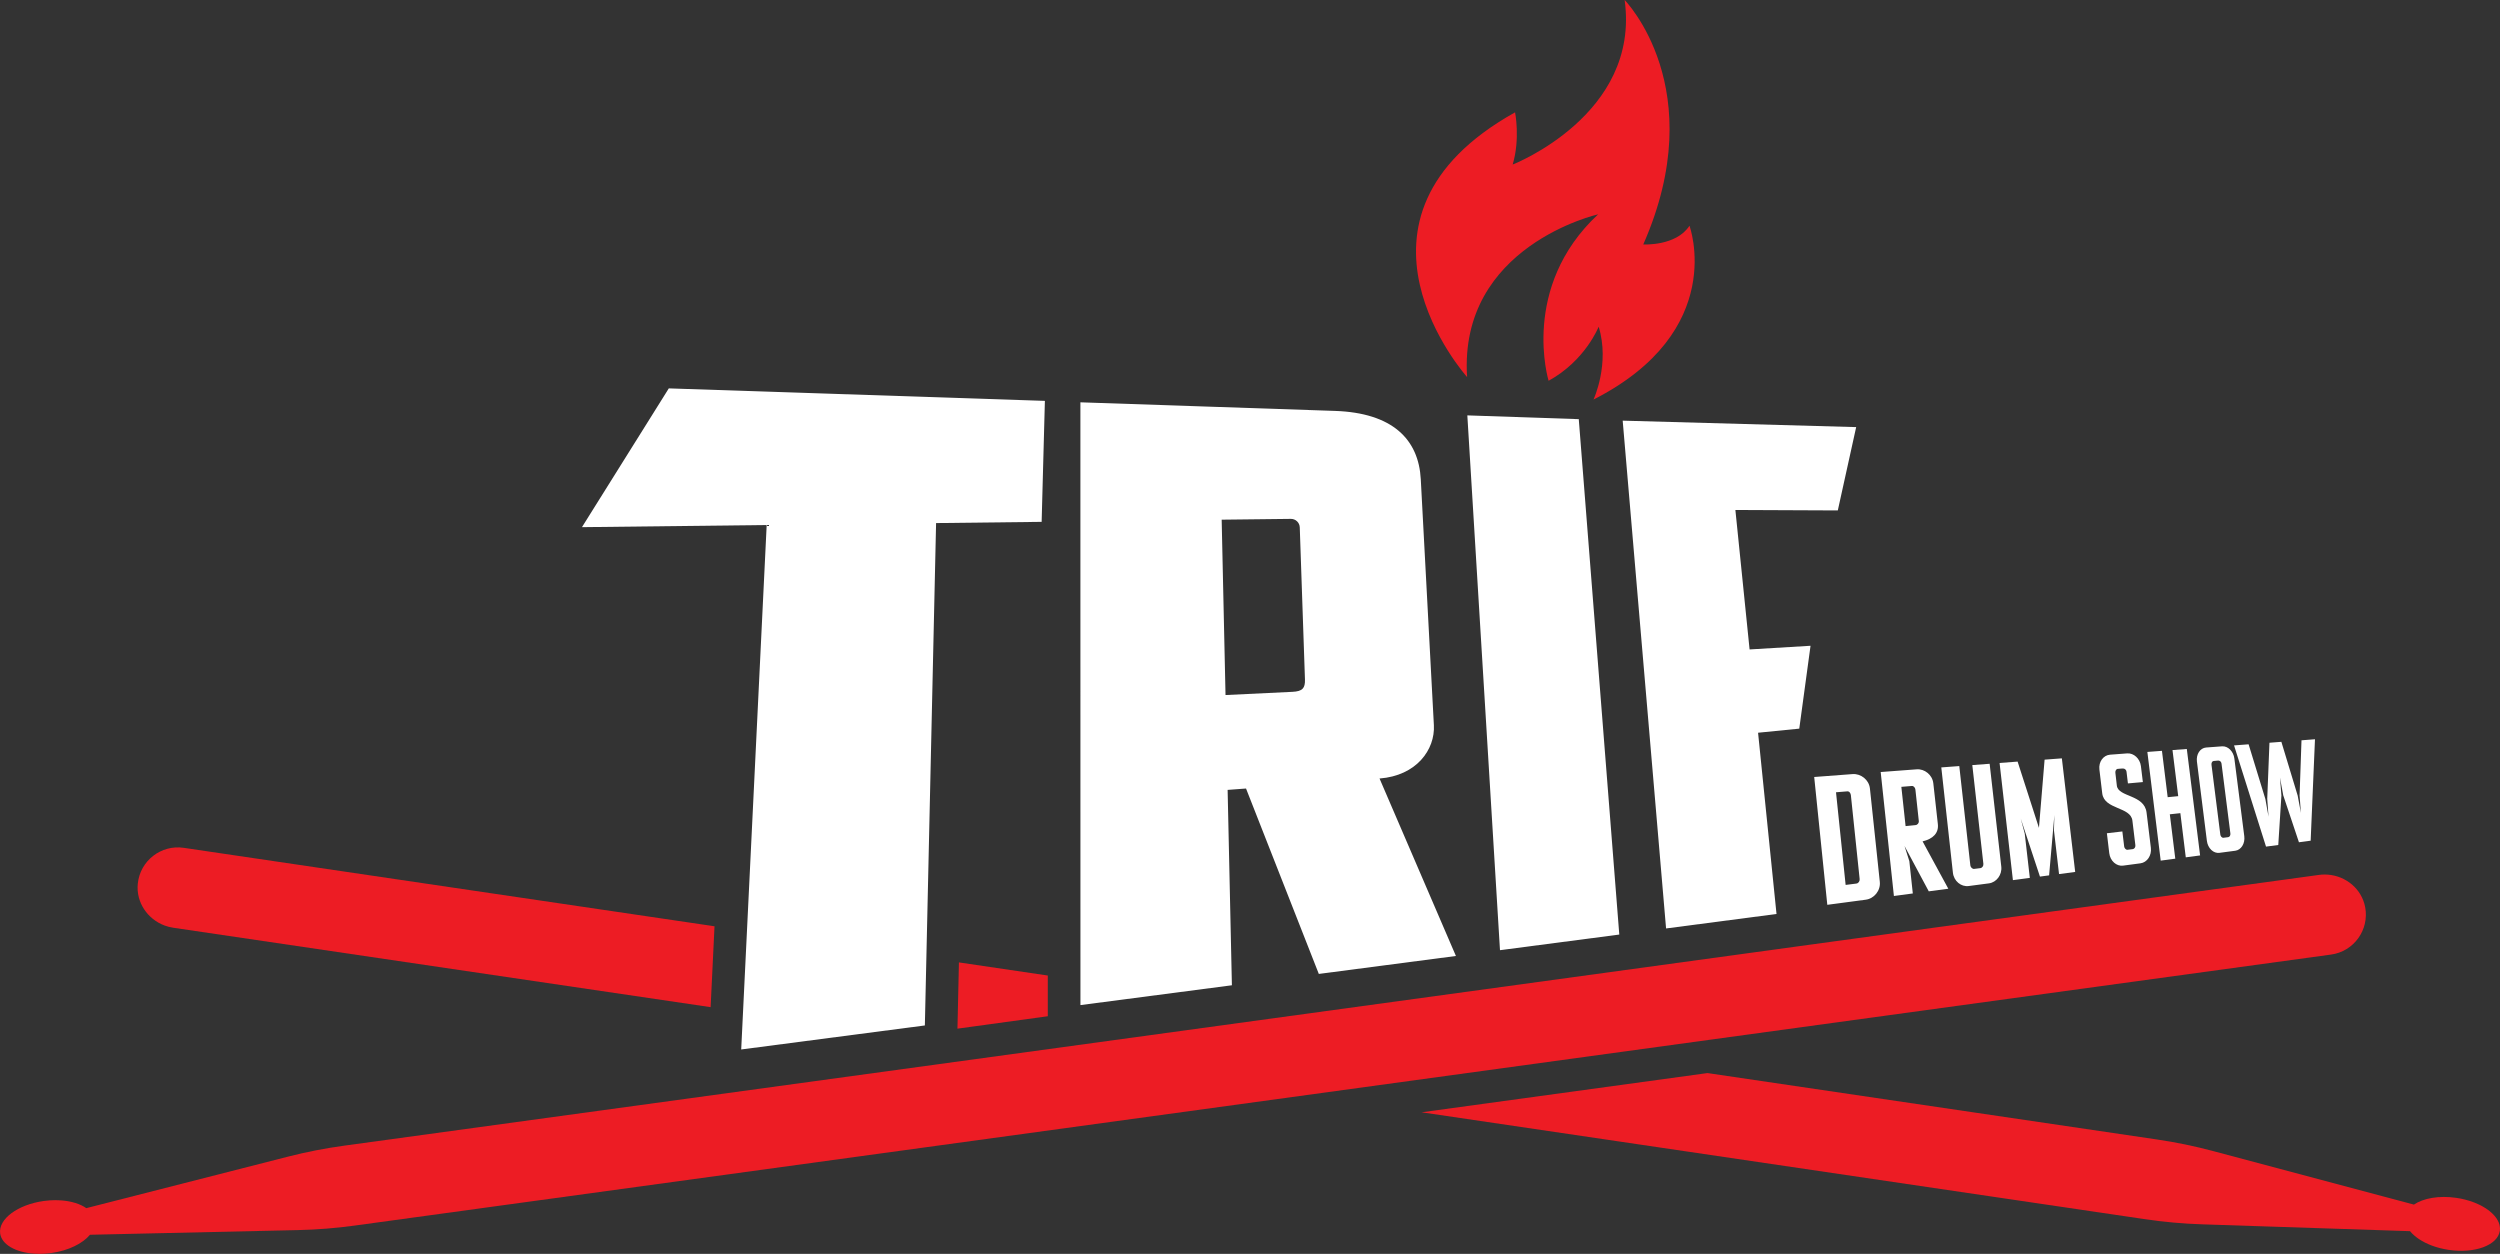<?xml version="1.0" encoding="UTF-8"?> <!-- Generator: Adobe Illustrator 28.0.0, SVG Export Plug-In . SVG Version: 6.00 Build 0) --> <svg xmlns="http://www.w3.org/2000/svg" xmlns:xlink="http://www.w3.org/1999/xlink" id="Layer_1" x="0px" y="0px" viewBox="0 0 654.64 328.33" style="enable-background:new 0 0 654.64 328.33;" xml:space="preserve"><rect x="0" y="0" width="654.64" height="328.33" fill="#333333" stroke="none"/> <style type="text/css"> .st0{fill:#ED1C24;} .st1{fill:#FFFFFF;} </style> <g> <path class="st0" d="M647.64,314.79c-1.35-0.5-2.84-0.89-4.42-1.12c-4.52-0.67-8.66,0.09-11.12,1.76l-52.57-14.01 c-4.86-1.3-9.8-2.32-14.78-3.05l-117.63-17.38l-74.87,10.27l189.42,27.99c4.98,0.74,10,1.19,15.03,1.35l54.38,1.79 c1.22,1.5,3.23,2.84,5.73,3.78c1.34,0.5,2.82,0.89,4.4,1.12c6.84,1.01,12.83-1.22,13.38-4.98 C655.02,319.41,652.11,316.46,647.64,314.79z"></path> <path class="st0" d="M384.17,98.74c0,0-37.25-41.57,12.56-69.32c0,0,1.39,6.91-0.63,13.67c0,0,33.49-13.04,29.32-43.09 c0,0,22.84,23.2,4.88,64.01c0,0,8.6,0.5,12.1-4.9c0,0,10.16,27.54-25.13,45.52c0,0,4.35-9.35,1.35-19.09c0,0-3.44,8.86-13.11,14.17 c0,0-7.52-24.51,12.97-43.59C418.48,56.12,381.91,64.39,384.17,98.74z"></path> <path class="st0" d="M609.55,229.03c-0.27-0.02-0.54-0.03-0.82-0.03c-0.5,0-1,0.03-1.5,0.1L90.12,300 c-4.99,0.68-9.93,1.65-14.81,2.9L22.6,316.36c-1.59-1.11-3.89-1.83-6.56-2.03c-0.49-0.04-1-0.06-1.51-0.06 c-0.98,0-1.99,0.07-3.03,0.21c-6.85,0.94-11.98,4.75-11.46,8.52c0.4,2.89,4.01,4.92,8.78,5.27c0.49,0.04,1,0.06,1.52,0.06 c0.98,0,2-0.07,3.04-0.21c4.53-0.62,8.29-2.5,10.18-4.79l54.39-1.22c5.03-0.11,10.05-0.51,15.04-1.2l517.41-70.95 c5.94-0.81,10.04-6.43,8.94-12.39C618.44,232.76,614.29,229.38,609.55,229.03z"></path> <g> <polygon class="st0" points="274.37,263.19 274.37,255.45 251.1,252.01 250.73,268.71 250.71,269.36 274.37,266.11 "></polygon> <path class="st0" d="M187.1,242.55L48.12,222.01c-5.93-0.88-11.44,3.37-12.04,9.4c-0.49,4.87,2.56,9.28,7.01,10.94 c0.72,0.27,1.47,0.46,2.25,0.58l140.74,20.8L187.1,242.55z"></path> </g> <g> <polygon class="st1" points="384.23,108.77 392.78,248.81 424.02,244.72 413.41,109.76 "></polygon> <path class="st1" d="M375.47,189.9l-3.43-64.4c-0.56-10.46-7.4-17.39-22.48-17.9l-34.3-1.16l0,0l-32.35-1.09v31.18h0l0.01,126.66 l39.66-5.19l-1.12-51.16l4.82-0.36l19.06,48.55l35.9-4.7l-20-46.47C370.93,203.12,375.81,196.29,375.47,189.9z M338.43,181.16 l-17.52,0.84l-1.01-45.92l18.12-0.21c1.25-0.01,2.29,0.97,2.33,2.23l1.36,39.84C341.78,180.19,341.08,181.04,338.43,181.16z"></path> <polygon class="st1" points="152.39,138.04 200.76,137.48 194.09,274.81 242.18,268.52 245.12,136.97 272.76,136.65 273.61,104.97 175.13,101.7 "></polygon> <polygon class="st1" points="486.05,111.84 424.91,110.15 436.27,243.12 465.19,239.33 460.36,191.87 471.15,190.8 474.1,169.1 458.14,170.06 454.42,133.54 481.24,133.66 "></polygon> </g> <g> <path class="st1" d="M475.06,203.46l10.06-0.76c2.18-0.16,4.29,1.51,4.53,3.76l2.59,24.46c0.24,2.28-1.48,4.38-3.67,4.67 l-10.08,1.34L475.06,203.46z M484.66,208.2c-0.05-0.48-0.41-1.03-0.93-0.98l-2.96,0.24l2.52,24.26l2.79-0.35 c0.56-0.07,0.94-0.61,0.88-1.18L484.66,208.2z"></path> <path class="st1" d="M507.44,215.81c0.26,2.33-1.28,3.87-4,4.51l6.74,12.4l-5.12,0.68l-6.35-11.87l1.26,3.96l0.91,8.47l-4.95,0.66 l-3.46-32.46l9.44-0.71c2.06-0.16,4.1,1.47,4.34,3.66L507.44,215.81z M497.88,206.04l1.11,10.28l2.59-0.26 c0.53-0.05,0.93-0.53,0.87-1.08l-0.89-8.22c-0.05-0.47-0.44-0.99-0.93-0.95L497.88,206.04z"></path> <path class="st1" d="M513.05,200.6l2.9,26.03c0.05,0.46,0.54,0.95,0.97,0.9l1.63-0.2c0.5-0.06,0.87-0.57,0.81-1.12l-2.9-25.87 l4.54-0.34l3.05,26.93c0.24,2.15-1.27,4.12-3.22,4.38l-5.31,0.7c-2,0.27-3.9-1.29-4.14-3.49l-3.04-27.57L513.05,200.6z"></path> <path class="st1" d="M535.39,198.92l4.52-0.34l3.49,29.74l-4.23,0.56l-1.33-11.42l0.11-4.03l-1.38,15.79l-2.4,0.32l-5.03-15.2 l1.05,3.96l1.33,11.58l-4.43,0.59l-3.49-30.68l4.72-0.36l5.59,17.35L535.39,198.92z"></path> <path class="st1" d="M554.31,205.73c0.37,3.05,7.2,2.27,7.78,7.04l1.13,9.26c0.24,2-1,3.8-2.71,4.03l-4.57,0.61 c-1.72,0.23-3.38-1.23-3.62-3.27l-0.62-5.21l4.05-0.47l0.48,3.96c0.05,0.43,0.48,0.89,0.85,0.84l1.4-0.17 c0.43-0.05,0.74-0.52,0.68-1.03l-0.78-6.44c-0.45-3.69-7.38-2.82-7.9-7.15l-0.74-6.22c-0.24-2.02,1.02-3.75,2.78-3.89l4.5-0.34 c1.71-0.13,3.35,1.36,3.59,3.33l0.51,4.18l-3.91,0.35l-0.37-3.07c-0.05-0.42-0.38-0.9-1.17-0.83l-1.13,0.09 c-0.4,0.03-0.68,0.52-0.62,1.02L554.31,205.73z"></path> <path class="st1" d="M570.94,212.93l-2.76,0.3l1.43,11.62l-3.82,0.51l-3.49-28.46l3.82-0.29l1.5,12.14l2.76-0.27l-1.5-12.07 l3.75-0.28l3.48,27.87l-3.75,0.5L570.94,212.93z"></path> <path class="st1" d="M581.17,223.32c-1.55,0.21-3.04-1.19-3.28-3.12l-2.61-20.78c-0.24-1.92,0.85-3.56,2.41-3.68l4.16-0.31 c1.55-0.12,2.99,1.31,3.23,3.18l2.6,20.36c0.24,1.9-0.81,3.59-2.35,3.8L581.17,223.32z M579.64,199.27 c-0.36,0.03-0.61,0.49-0.55,0.97l2.32,18.34c0.05,0.41,0.44,0.84,0.78,0.8l1.27-0.16c0.39-0.05,0.64-0.49,0.58-0.97l-2.32-18.28 c-0.05-0.4-0.32-0.86-1.01-0.8L579.64,199.27z"></path> <path class="st1" d="M597.39,194.25l4.27,14.08l0.85,4.55l-0.35-4.6l0.5-14.43l3.53-0.27l-1.13,26.56l-3.07,0.41l-4.11-12.29 l-0.86-4.65l0.38,4.7l-0.82,12.95l-3.21,0.43L585,195.19l3.81-0.29l4.39,14.33l0.83,4.63l-0.34-4.68l0.58-14.69L597.39,194.25z"></path> </g> </g> </svg> 